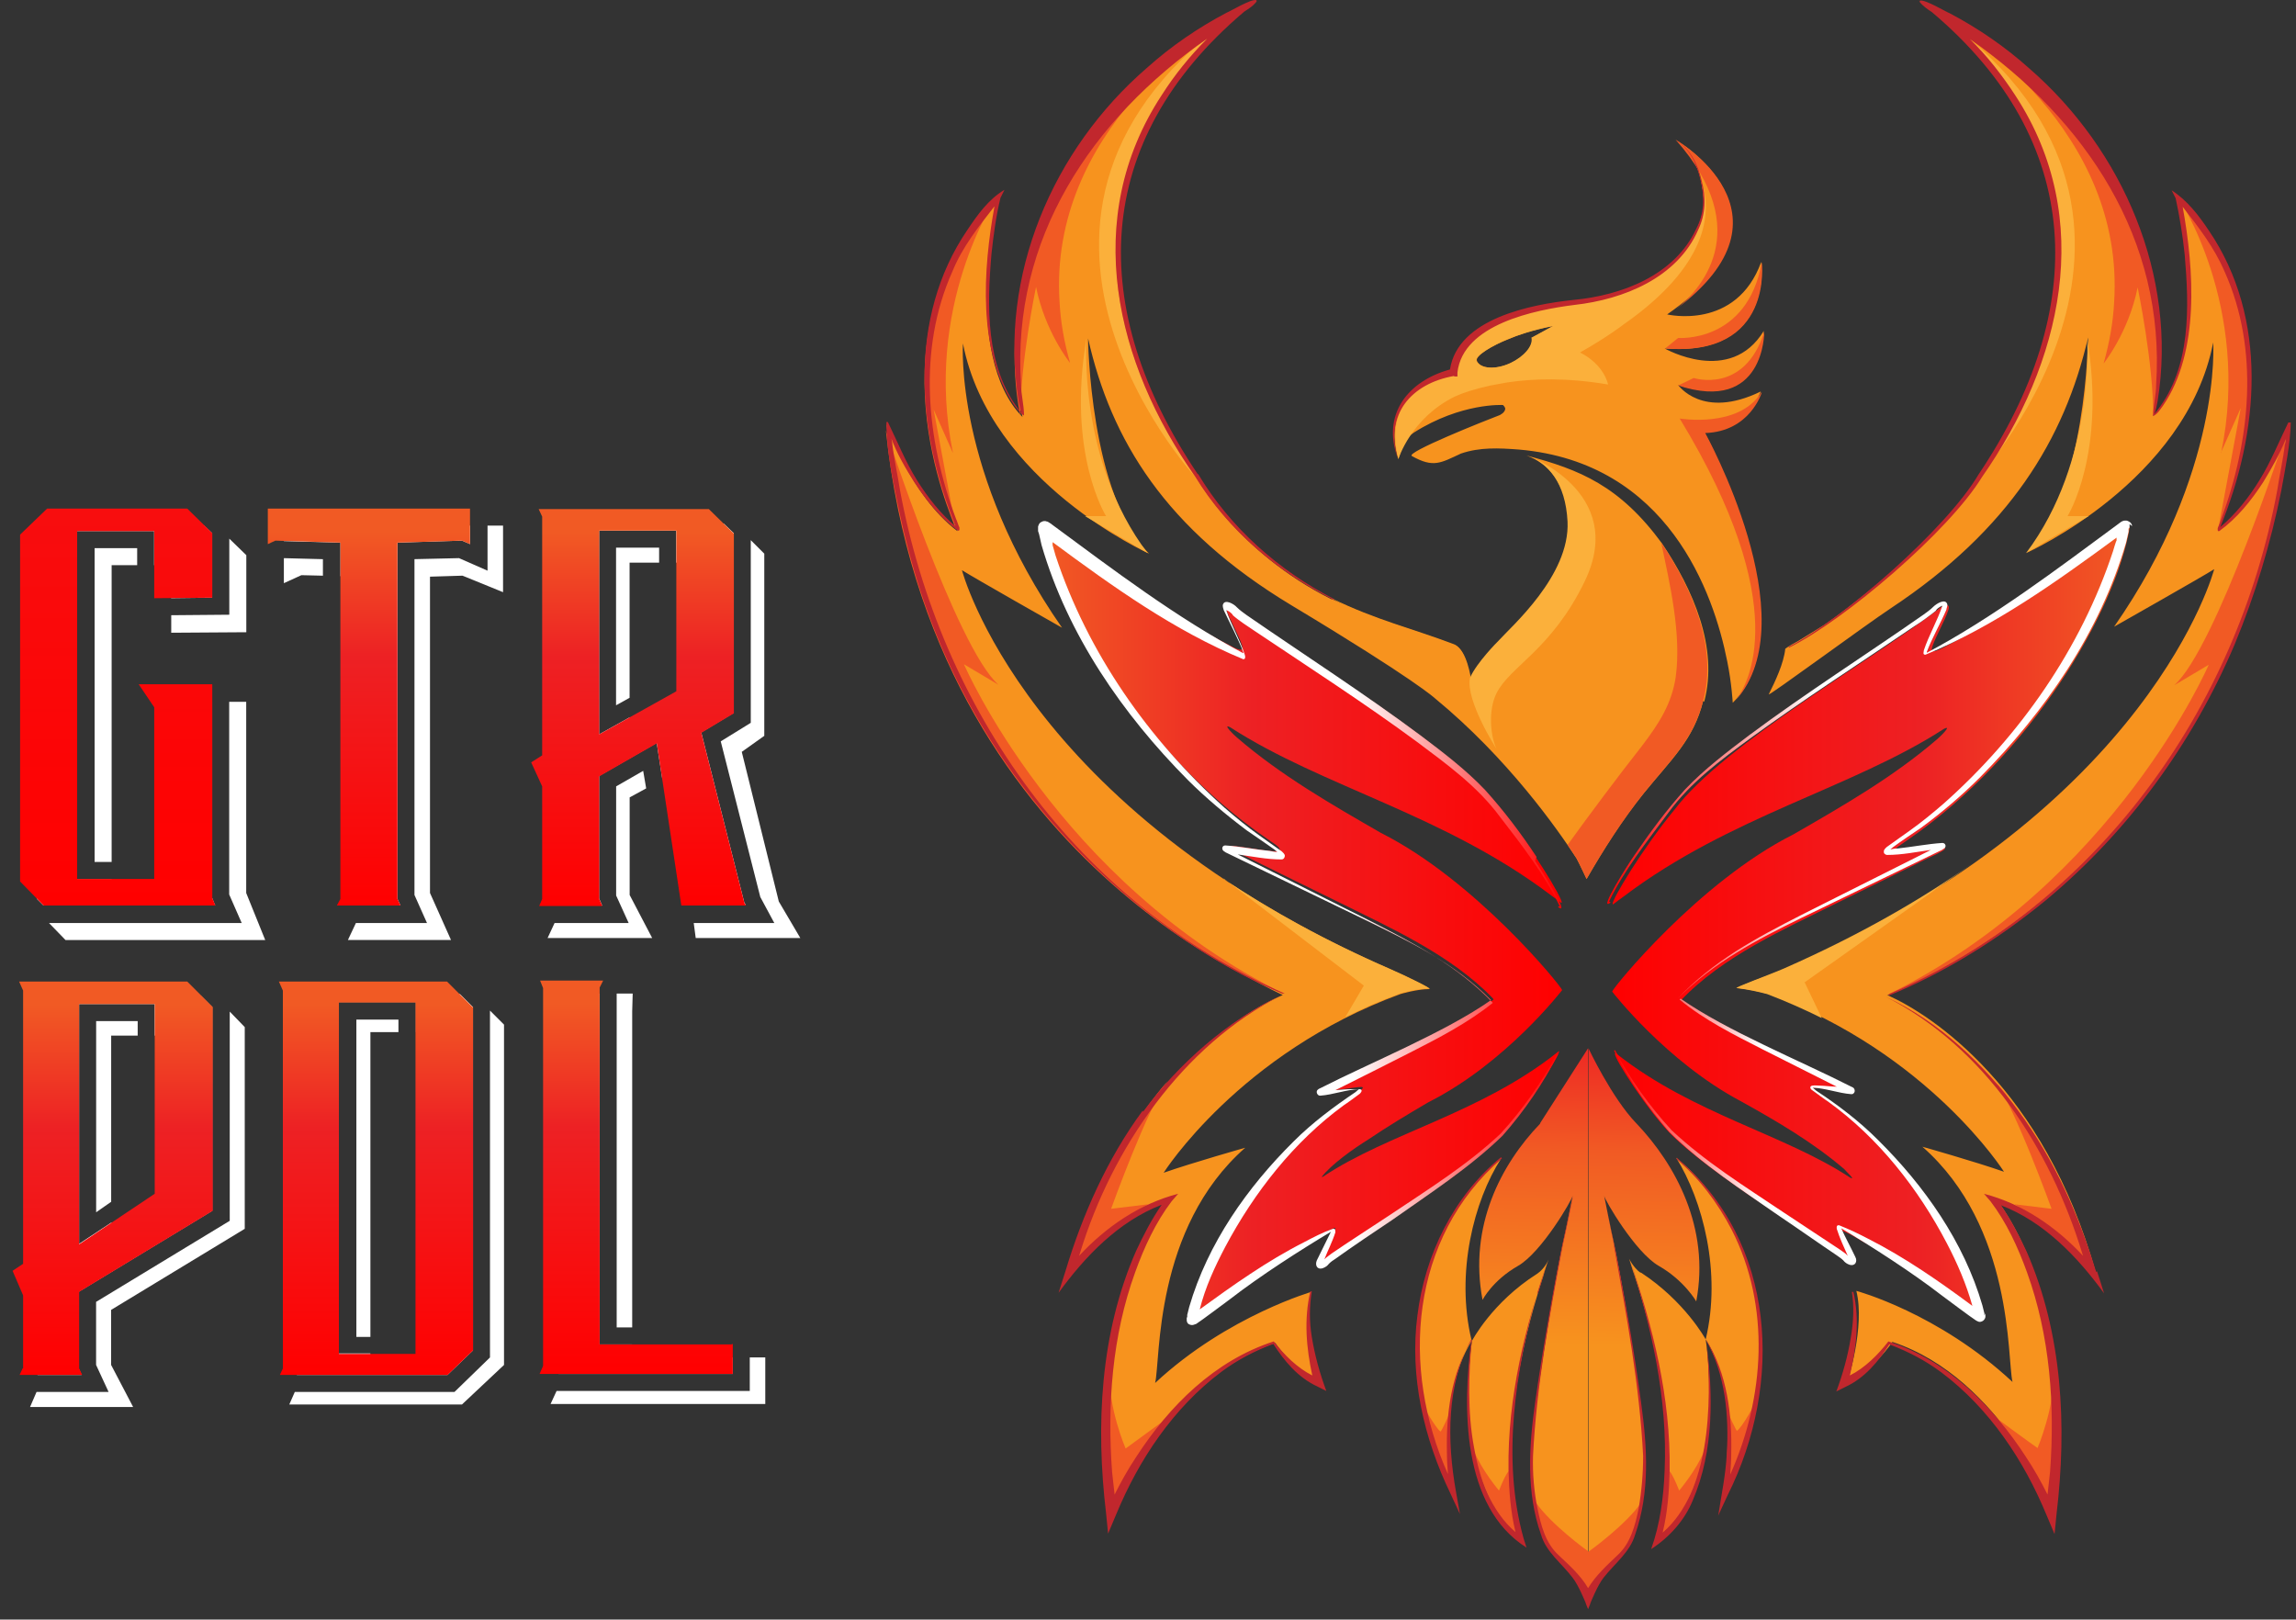 <svg width="129" height="91" viewBox="0 0 129 91" fill="none" xmlns="http://www.w3.org/2000/svg">
<rect x="0" y="0" width="129" height="91" fill="#333333" stroke="none"/>
<path d="M22.386 57.991V57.288H20.023V75.117H20.811V57.991H22.386Z" fill="white"/>
<path d="M16.677 56.951V77.254H25.141L26.575 75.876V56.585L25.844 55.854H16.227L16.677 56.923V56.951ZM19.067 56.304H23.369V57.991H24.157V76.776H20.81V76.044H19.039V56.304H19.067Z" fill="white"/>
<path d="M41.169 77.197V76.269H35.517V75.538H33.689V55.826H30.961L31.383 56.81V77.197H41.169Z" fill="white"/>
<path d="M36.643 52.705L35.377 50.286V44.803L36.305 44.297L36.137 43.312L34.618 44.184V50.315L35.321 51.861H31.159L30.766 52.705H36.643Z" fill="white"/>
<path d="M37.032 31.614V30.77H34.613V39.628L35.373 39.206V31.614H37.032Z" fill="white"/>
<path d="M42.941 31.108L42.182 30.349V40.613L40.495 41.654L42.717 50.399L43.504 51.861H38.977L39.089 52.705H44.966L43.757 50.652L41.676 42.244L42.941 41.344V31.108Z" fill="white"/>
<path d="M35.52 56.81L35.548 55.826H34.648V74.582H35.52V56.81Z" fill="white"/>
<path d="M31.215 30.433V43.481L30.484 43.959L31.215 45.59V50.877H33.831L33.662 50.483V43.594L36.896 41.738L37.205 43.734L37.768 43.397L38.836 50.849H41.901L41.817 50.708L39.399 41.147L41.226 40.05V29.955L40.664 29.421H30.738L31.187 30.433H31.215ZM33.662 29.815H37.993V31.614H38.752V39.882L35.377 41.766V40.303L33.662 41.26V29.815Z" fill="white"/>
<path d="M7.736 58.188V57.372H5.402V68.114L6.246 67.524V58.188H7.736Z" fill="white"/>
<path d="M2.078 31.276V45.618V50.511L2.444 50.876H12.089L11.92 50.454V39.431H8.658L9.614 41.034V45.758V50.342H6.268V49.386H4.328V29.842H8.658V31.754H9.614V33.61L11.92 33.582V29.954L11.47 29.533H3.878L2.078 31.276Z" fill="white"/>
<path d="M2.11 57.063V72.052L1.379 72.502L2.11 74.161V77.254H4.585L4.416 76.888V72.586L11.924 68.031V56.585L11.305 55.967H1.66L2.11 57.035V57.063ZM4.444 56.417H8.69V58.188H9.562V68.115L6.272 70.308V68.677L4.444 69.886V56.389V56.417Z" fill="white"/>
<path d="M12.883 34.539L9.621 34.567V35.551L13.839 35.523V31.193L12.883 30.265V34.539Z" fill="white"/>
<path d="M28.264 29.533H27.392V32.064L25.79 31.36L23.287 31.417V50.286L23.99 51.86H19.997L19.547 52.816H25.34L24.159 50.173V32.401L25.986 32.345L28.264 33.273V29.533Z" fill="white"/>
<path d="M27.53 76.27L25.534 78.21H16.563L16.254 78.913H25.956L28.318 76.692V57.57L27.53 56.782V76.27Z" fill="white"/>
<path d="M42.126 76.269V78.154H31.271L30.934 78.885H42.997V76.269H42.322H42.126Z" fill="white"/>
<path d="M12.908 68.593L5.399 73.148V76.691L6.102 78.21H2.053L1.688 79.054H7.48L6.243 76.691V73.598L13.751 69.043V57.71L12.908 56.838V68.593Z" fill="white"/>
<path d="M5.316 48.43H6.272V45.618V31.755H7.707V30.799H5.316V48.43Z" fill="white"/>
<path d="M18.143 32.346V31.418L15.949 31.361V32.767L16.933 32.317L18.143 32.346Z" fill="white"/>
<path d="M13.833 50.174V45.703V39.432H12.877V50.258L13.58 51.861H2.754L3.682 52.818H14.902L13.833 50.174Z" fill="white"/>
<path d="M25.96 30.376L26.41 30.573V29.533H15.949V30.404L19.127 30.489V32.373L19.999 32.401V50.876H22.501L22.333 50.511V30.489L25.96 30.376Z" fill="white"/>
<path d="M95.693 39.375C95.159 41.569 93.894 42.665 92.347 44.578C91.138 46.068 90.097 47.727 89.141 49.386C89.141 49.386 88.719 48.486 88.579 48.233C87.538 46.63 84.726 42.609 80.621 39.235C80.621 39.235 79.524 38.194 72.55 34.004C65.464 29.73 62.427 24.724 61.133 19.016C61.133 19.016 61.218 27.818 64.564 31.108C64.564 31.108 55.622 27.115 54.103 19.297C54.103 19.297 53.597 26.552 59.671 35.27C59.671 35.27 54.609 32.401 54.047 32.036C54.047 32.036 57.534 45.477 78.146 54.476C78.99 54.842 80.537 55.601 80.311 55.573C79.609 55.573 78.68 55.854 78.68 55.854C69.626 59.172 65.379 65.893 65.379 65.893C66.982 65.331 69.963 64.487 69.963 64.487C64.817 69.014 65.211 76.41 64.901 77.704C69.007 73.879 73.9 72.529 73.675 72.585C73.169 74.61 74.181 77.704 74.181 77.704C72.775 77.141 71.65 75.454 71.65 75.454C65.464 77.507 62.568 85.015 62.568 85.015C60.965 73.12 65.858 67.383 65.858 67.383C62.539 68.368 60.233 71.517 60.233 71.517C63.214 60.887 69.823 56.838 72.072 55.91C65.689 52.845 52.219 44.071 49.801 23.797C49.801 23.797 51.122 27.818 53.794 29.842C53.934 29.786 48.507 19.072 56.044 11.142C56.044 11.142 53.991 19.916 57.45 23.431C57.45 23.431 53.794 9.174 70.61 0.091C70.61 0.091 55.566 9.455 67.179 26.749C67.179 26.749 69.457 30.995 74.8 33.667H74.856C77.387 34.904 79.412 35.354 81.746 36.254C82.421 36.507 82.645 38.138 82.645 38.138C83.039 37.266 84.192 36.113 84.248 36.057C84.951 35.27 88.27 32.401 88.129 29.364C88.016 27.171 87.032 26.046 85.767 25.596C88.748 26.384 90.997 27.283 93.388 30.545C95.103 33.104 96.565 36.366 95.75 39.431L95.693 39.375ZM106.014 55.938C111.103 53.829 125.979 45.815 128.623 23.74C128.623 23.74 127.301 27.762 124.629 29.786C124.489 29.73 129.916 19.016 122.38 11.086C122.38 11.086 124.433 19.86 120.974 23.375C120.974 23.375 124.629 9.118 107.813 0.035C107.813 0.035 122.858 9.399 111.244 26.693C110.822 27.34 109.726 28.999 108.095 30.517C106.717 31.867 103.933 34.145 102.47 35.129L101.008 36.029C100.474 36.31 100.305 36.451 100.305 36.451C100.221 37.266 99.743 38.279 99.377 39.01C99.265 39.206 104.833 35.101 106.239 34.173C112.903 29.758 115.996 24.668 117.318 18.96C117.318 18.96 117.234 27.762 113.887 31.052C113.887 31.052 122.83 27.058 124.348 19.241C124.348 19.241 124.854 26.496 118.78 35.213C118.78 35.213 123.842 32.345 124.404 31.98C124.404 31.98 120.918 45.421 100.305 54.42C99.462 54.785 97.437 55.488 97.662 55.516C98.337 55.601 98.843 55.713 99.377 55.854C108.376 59.172 112.594 65.837 112.594 65.837C110.991 65.274 108.01 64.431 108.01 64.431C113.156 68.958 112.763 76.354 113.072 77.647C108.91 73.767 104.298 72.529 104.298 72.529C104.804 74.554 103.792 77.647 103.792 77.647C105.198 77.085 106.323 75.398 106.323 75.398C112.509 77.45 115.406 84.959 115.406 84.959C117.009 73.064 112.116 67.327 112.116 67.327C115.434 68.311 117.74 71.461 117.74 71.461C114.843 61.112 108.488 57.007 106.098 55.938H106.014ZM82.674 75.285C81.774 71.517 82.814 67.468 84.333 65.106C80.396 68.283 77.471 75.651 81.633 83.918C81.633 83.918 80.621 78.603 82.702 75.313C82.702 75.313 81.38 83.778 85.458 86.59C85.458 86.59 83.545 81.303 86.723 71.658C86.751 71.517 86.948 70.898 87.004 70.786C86.807 71.208 86.526 71.461 86.357 71.573C83.827 73.176 82.702 75.341 82.702 75.341L82.674 75.285ZM92.178 71.517C92.01 71.404 91.757 71.151 91.532 70.73C91.588 70.87 91.757 71.489 91.813 71.601C94.99 81.247 93.078 86.533 93.078 86.533C97.156 83.721 95.834 75.257 95.834 75.257C97.915 78.575 96.874 83.862 96.874 83.862C101.036 75.594 98.112 68.227 94.175 65.049C95.665 67.439 96.734 71.489 95.834 75.257C95.834 75.257 94.681 73.12 92.178 71.489V71.517ZM95.778 24.331C95.778 24.331 101.627 35.213 97.353 39.488C97.353 39.488 97.296 38.391 97.043 37.154C96.284 33.329 93.725 25.99 85.345 25.259C84.22 25.174 83.152 25.118 82.083 25.484C80.93 26.018 80.537 26.299 79.327 25.624C78.934 25.427 83.461 23.628 84.276 23.318C84.361 23.262 84.473 23.206 84.53 23.093C84.614 22.953 84.558 22.869 84.445 22.756C84.445 22.756 82.111 22.615 79.44 24.303C78.934 24.64 78.765 25.09 78.568 25.793C78.568 25.793 77.106 22.053 81.661 20.928C81.661 20.928 81.436 17.751 88.41 16.991C95.384 16.232 95.722 11.564 95.722 11.564C95.722 11.564 95.806 8.808 94.091 7.824C94.091 7.824 101.627 12.127 93.669 17.666C93.669 17.666 97.549 18.594 98.955 14.714C98.955 14.714 99.658 20.056 93.528 19.578C93.528 19.578 97.212 21.687 99.096 18.594C99.096 18.594 99.068 23.178 94.287 21.631C94.287 21.631 95.637 23.6 98.927 21.997C98.927 21.997 98.168 24.218 95.75 24.274L95.778 24.331ZM86.048 18.988L87.285 18.313C86.048 18.538 85.233 18.847 84.783 19.044C83.883 19.382 82.842 20 82.983 20.281C83.18 20.731 84.052 20.788 84.895 20.394C85.683 20.028 86.161 19.438 86.076 18.988H86.048Z" fill="#F7931E"/>
<path d="M86.53 63.109L89.229 58.891V89.88C88.723 88.305 87.261 87.63 86.811 86.562C85.855 84.256 86.08 81.247 86.08 81.247C86.333 77.732 87.514 71.152 87.823 69.774C87.936 69.324 88.357 67.187 88.357 67.187C88.329 67.412 86.614 70.364 85.292 71.124C83.858 71.939 83.296 73.036 83.296 73.036C82.508 68.902 84.336 65.415 86.53 63.137V63.109ZM91.929 63.109C90.551 61.675 89.257 58.919 89.257 58.919V89.88C89.763 88.305 91.226 87.63 91.676 86.562C92.632 84.256 92.407 81.247 92.407 81.247C92.154 77.76 90.973 71.18 90.663 69.774C90.551 69.324 90.129 67.187 90.129 67.187C90.157 67.412 91.873 70.364 93.194 71.124C94.628 71.939 95.303 73.12 95.303 73.12C96.091 68.986 94.122 65.415 91.957 63.137L91.929 63.109Z" fill="url(#paint0_linear_1593_503)"/>
<path d="M107.786 0.035C107.786 0.035 107.983 0.119 108.32 0.316C108.152 0.232 107.983 0.119 107.786 0.035ZM118.781 16.991C118.725 18.088 118.528 19.213 118.191 20.422C118.191 20.422 119.597 18.679 120.103 16.148C120.103 16.148 121.003 20.45 120.975 23.403C120.975 23.403 124.546 9.455 108.32 0.344C110.57 1.666 119.4 7.43 118.781 16.991ZM124.771 25.456L125.896 22.925L124.63 29.73C124.94 28.802 129.579 18.679 122.381 11.086C122.381 11.086 126.486 17.188 124.799 25.427L124.771 25.456ZM124.63 29.814V29.758C124.63 29.786 124.63 29.814 124.63 29.814ZM69.992 0.344C70.161 0.26 70.329 0.147 70.526 0.063C70.526 0.063 70.329 0.147 69.992 0.344ZM58.21 16.12C58.716 18.65 60.122 20.394 60.122 20.394C59.784 19.213 59.587 18.06 59.531 16.963C58.913 7.402 67.742 1.638 69.992 0.316C53.767 9.427 57.338 23.375 57.338 23.375C57.31 20.422 58.21 16.12 58.21 16.12ZM53.682 29.73V29.786C53.682 29.786 53.682 29.786 53.682 29.73ZM52.417 22.925L53.542 25.456C51.854 17.216 55.96 11.114 55.96 11.114C48.733 18.679 53.401 28.83 53.71 29.758L52.445 22.953L52.417 22.925ZM115.266 67.918L113.185 67.665C115.041 68.761 117.656 71.489 117.656 71.489C115.772 64.74 112.088 60.747 112.088 60.747C113.213 62.209 115.266 67.918 115.266 67.918ZM114.479 81.359C114.141 81.134 111.892 79.475 111.892 79.475C113.101 80.403 115.322 84.959 115.322 84.959C115.772 82.484 115.491 78.519 115.379 77.057C115.463 79.053 114.479 81.359 114.479 81.359ZM115.379 77.085C115.379 76.888 115.379 76.691 115.322 76.494C115.322 76.494 115.322 76.719 115.379 77.085ZM62.428 67.918C62.428 67.918 64.481 62.209 65.605 60.747C65.605 60.747 61.893 64.74 60.037 71.489C60.037 71.489 62.653 68.761 64.509 67.665L62.428 67.918ZM62.343 77.085C62.371 76.719 62.4 76.494 62.4 76.494C62.371 76.691 62.343 76.888 62.343 77.085ZM62.343 77.085C62.231 78.547 61.95 82.512 62.4 84.987C62.4 84.987 64.593 80.431 65.83 79.503C65.83 79.503 63.581 81.134 63.243 81.387C63.243 81.387 62.259 79.109 62.343 77.085ZM128.483 24.218C128.483 24.218 124.518 36.423 122.156 38.504L124.096 37.351C124.096 37.351 118.809 49.611 106.071 55.882C106.071 55.882 125.924 48.627 128.483 24.218ZM54.16 37.322L56.1 38.475C53.738 36.395 49.773 24.19 49.773 24.19C52.332 48.599 72.186 55.854 72.186 55.854C59.447 49.583 54.16 37.322 54.16 37.322ZM94.148 38.054C93.923 39.516 93.248 40.612 92.235 41.934C90.886 43.65 89.311 45.759 88.073 47.474C88.27 47.755 88.439 48.008 88.58 48.233C88.72 48.486 89.142 49.386 89.142 49.386C90.098 47.727 91.167 46.068 92.348 44.578C93.894 42.665 95.132 41.569 95.694 39.375C96.51 36.31 95.047 33.048 93.332 30.489C93.81 32.767 94.485 35.607 94.148 38.054ZM95.75 81.528C95.3 82.625 94.344 83.749 94.344 83.749C94.344 83.749 93.726 82.147 93.669 82.765C93.613 83.356 93.22 86.393 93.22 86.393C94.851 85.577 96.06 80.797 95.75 81.528ZM97.606 80.403C97.55 80.431 97.072 79.335 97.072 79.335C97.072 79.335 97.128 83.299 96.763 84.199C96.763 84.199 98.281 80.769 98.647 78.772C98.647 78.772 97.916 80.178 97.578 80.403H97.606ZM84.221 83.749C84.221 83.749 83.265 82.625 82.815 81.528C82.506 80.797 83.743 85.577 85.346 86.393C85.346 86.393 84.924 83.384 84.896 82.765C84.84 82.147 84.221 83.749 84.221 83.749ZM81.465 79.363C81.465 79.363 80.987 80.459 80.931 80.431C80.622 80.206 79.862 78.8 79.862 78.8C80.228 80.797 81.746 84.227 81.746 84.227C81.409 83.328 81.437 79.363 81.437 79.363H81.465ZM89.255 87.18C89.17 87.124 87.146 85.662 86.274 84.396C86.274 84.396 86.33 86.533 88.045 88.108C88.664 88.671 89.058 89.205 89.198 89.542V89.936C89.198 89.936 89.198 89.852 89.255 89.711C89.311 89.852 89.311 89.936 89.311 89.936V89.542C89.451 89.177 89.733 88.642 90.351 88.08C92.067 86.505 92.235 84.396 92.235 84.396C91.364 85.662 89.339 87.124 89.255 87.18ZM94.148 17.385C94.007 17.497 93.866 17.61 93.698 17.723C93.698 17.723 93.866 17.61 94.148 17.385ZM94.148 17.385C101.375 11.986 94.148 7.852 94.148 7.852C98.703 12.998 95.441 16.373 94.148 17.385ZM98.984 14.742C98.169 19.297 94.288 18.988 94.288 18.988L93.557 19.578C99.687 20.085 98.984 14.714 98.984 14.714V14.742ZM95.16 21.238L94.288 21.659C99.153 23.262 99.125 18.65 99.125 18.65C98 22.166 95.16 21.238 95.16 21.238ZM98.956 22.053C97.691 24.078 94.373 23.515 94.373 23.515C100.812 34.089 98.197 38.475 97.522 39.347C101.6 34.792 95.807 24.331 95.807 24.331C98.338 24.246 98.984 22.053 98.984 22.053H98.956ZM97.494 39.319C97.438 39.375 97.409 39.431 97.353 39.488C97.353 39.488 97.409 39.431 97.494 39.319Z" fill="#F15A24"/>
<path d="M111.215 26.722C111.215 26.722 125.304 11.368 107.785 0.063C107.785 0.063 122.829 9.428 111.215 26.722ZM116.165 29H117.346C116.502 29.506 113.831 31.08 113.831 31.08C117.767 25.85 117.261 18.989 117.261 18.989C118.358 25.484 116.165 29 116.165 29ZM67.094 26.722C55.48 9.428 70.525 0.063 70.525 0.063C53.034 11.368 67.094 26.722 67.094 26.722ZM61.048 18.989C61.048 18.989 60.514 25.85 64.479 31.08C64.479 31.08 61.808 29.506 60.964 29H62.145C62.145 29 59.924 25.484 61.048 18.989ZM82.589 38.082C82.982 37.211 84.135 36.058 84.192 36.002C84.894 35.214 88.213 32.346 88.072 29.309C87.96 27.115 86.975 25.991 85.71 25.541C85.71 25.541 91.503 27.593 89.028 32.683C87.172 36.508 84.838 37.436 84.079 38.954C83.601 39.91 83.742 41.373 84.079 42.075C84.079 42.075 82.336 39.376 82.589 38.082ZM101.401 55.208L102.357 57.204C101.401 56.726 100.389 56.276 99.292 55.855C98.758 55.714 98.252 55.602 97.577 55.517C97.352 55.517 99.377 54.786 100.22 54.42C104.438 52.564 107.953 50.54 110.85 48.487L101.373 55.208H101.401ZM68.753 49.387C71.397 51.158 74.49 52.874 78.118 54.449C78.961 54.814 80.508 55.573 80.283 55.545C79.58 55.545 78.652 55.826 78.652 55.826C77.555 56.22 76.543 56.67 75.587 57.148L76.627 55.377L68.753 49.359V49.387ZM95.552 10.046C95.749 10.89 95.749 11.593 95.749 11.593C95.749 11.593 95.383 16.233 88.438 17.02C81.492 17.808 81.689 20.957 81.689 20.957C81.689 20.957 81.661 20.957 81.633 20.985C80.508 21.238 77.668 22.222 78.567 25.794C78.567 25.794 79.27 23.488 81.745 22.279C82.167 22.082 82.842 21.857 83.742 21.66C84.023 21.604 84.36 21.547 84.67 21.491C86.132 21.266 88.016 21.21 90.35 21.604C90.35 21.604 90.153 20.507 88.775 19.804C90.322 18.932 91.222 18.229 91.222 18.229C95.89 14.967 96.283 11.987 95.552 10.046ZM86.047 18.989C86.132 19.439 85.626 20.029 84.866 20.395C84.023 20.788 83.179 20.732 82.954 20.282C82.842 20.001 83.854 19.41 84.754 19.045C85.232 18.848 86.047 18.567 87.257 18.314L86.019 18.989H86.047Z" fill="#FBB03B"/>
<path d="M117.824 71.433L118.218 72.67C116.728 70.617 114.843 68.649 112.425 67.721C112.988 68.536 113.437 69.408 113.859 70.308C115.884 74.92 116.137 80.122 115.546 85.071L115.434 86.196L114.984 85.127C113.719 82.062 111.778 79.138 109.079 77.113C108.179 76.438 107.195 75.932 106.154 75.538C105.536 76.495 104.776 77.422 103.68 77.929L103.173 78.182C103.539 77.198 103.82 76.185 103.989 75.145C104.13 74.301 104.186 73.429 104.045 72.586H104.13C104.495 74.132 104.298 75.735 103.933 77.282C104.776 76.86 105.507 76.129 106.098 75.37C109.416 76.438 111.975 78.997 113.831 81.865C114.281 82.54 114.675 83.243 115.04 83.975C115.097 83.553 115.125 83.131 115.181 82.709C115.462 78.941 115.181 75.06 113.887 71.489C113.381 70.083 112.734 68.677 111.835 67.496L111.469 67.074C113.634 67.637 115.518 68.93 117.037 70.561L116.981 70.392C115.181 64.515 111.525 58.835 105.929 55.995C108.966 57.401 111.469 59.791 113.437 62.462C115.406 65.134 116.812 68.283 117.768 71.461L117.824 71.433ZM64.198 62.406C62.23 65.078 60.824 68.227 59.868 71.405L59.474 72.642C60.965 70.589 62.849 68.621 65.267 67.693C64.705 68.508 64.255 69.38 63.833 70.28C61.808 74.892 61.555 80.094 62.146 85.043L62.258 86.168L62.708 85.099C63.974 82.034 65.914 79.11 68.613 77.085C69.513 76.41 70.498 75.904 71.538 75.51C72.157 76.466 72.916 77.394 74.013 77.9L74.519 78.154C74.153 77.169 73.872 76.157 73.703 75.117C73.563 74.273 73.563 73.401 73.703 72.558H73.619C73.253 74.132 73.394 75.735 73.731 77.282C72.888 76.86 72.157 76.129 71.566 75.37C68.248 76.438 65.689 78.997 63.833 81.865C63.383 82.54 62.989 83.243 62.624 83.975C62.568 83.553 62.539 83.131 62.483 82.709C62.202 78.941 62.483 75.06 63.777 71.489C64.283 70.083 64.93 68.677 65.829 67.496L66.195 67.074C64.03 67.637 62.146 68.93 60.627 70.561L60.683 70.392C62.483 64.515 66.42 58.751 72.016 55.91C68.979 57.316 66.195 59.791 64.227 62.462L64.198 62.406ZM128.566 23.741C128.032 24.837 127.582 25.962 126.935 27.002C126.345 27.959 125.614 28.887 124.742 29.618C126.935 24.303 127.47 17.891 124.095 12.942C123.533 12.099 122.886 11.255 122.014 10.693L122.239 11.143C122.464 12.183 122.633 13.223 122.745 14.292C122.998 17.245 123.111 20.619 121.199 23.066C121.142 23.15 121.058 23.206 121.03 23.291C121.142 23.037 121.171 22.784 121.227 22.531C122.352 15.529 119.287 8.415 114 3.831C112.65 2.622 111.132 1.582 109.529 0.738C109.36 0.682 108.151 -0.049 107.87 0.035C107.87 0.063 107.87 0.091 107.841 0.091C108.038 0.344 108.291 0.513 108.544 0.682C117.149 7.937 117.402 17.385 111.16 26.665C109.388 29.674 103.623 34.736 100.502 36.338V36.395C103.652 34.848 109.501 29.843 111.357 26.806C115.828 20.422 117.768 12.323 113.241 5.378C112.509 4.253 111.666 3.156 110.682 2.2C117.177 6.728 121.677 13.448 121.142 21.603C121.142 22.194 120.974 22.784 120.974 23.375C121.227 23.262 121.367 23.009 121.536 22.784C123.589 19.776 123.28 15.164 122.633 11.62C123.533 12.774 124.404 13.898 124.995 15.276C126.963 19.663 126.429 24.753 124.798 29.168C124.742 29.308 124.658 29.561 124.601 29.674C124.601 29.702 124.601 29.758 124.601 29.786C124.601 29.786 124.601 29.814 124.629 29.843C124.629 29.843 124.658 29.843 124.686 29.843C125.698 29.111 126.485 28.127 127.16 27.087C127.638 26.299 128.088 25.512 128.426 24.668C128.426 24.781 128.398 24.893 128.369 25.006C128.285 25.765 128.06 26.777 127.948 27.537C125.67 39.882 117.796 50.849 106.126 55.854V55.938C109.332 54.617 112.285 52.761 114.928 50.596C119.568 46.743 123.195 41.766 125.557 36.198C126.71 33.414 127.582 30.517 128.173 27.565C128.398 26.328 128.679 24.978 128.707 23.741H128.623H128.566ZM67.292 26.637C61.049 17.357 61.302 7.937 69.907 0.654C70.16 0.485 70.413 0.344 70.61 0.063C70.61 0.063 70.61 0.035 70.582 0.007C70.301 -0.078 69.091 0.654 68.923 0.71C67.32 1.553 65.801 2.594 64.452 3.803C59.137 8.387 56.1 15.501 57.225 22.503C57.281 22.756 57.309 23.038 57.421 23.262C57.365 23.178 57.309 23.122 57.253 23.037C55.369 20.563 55.453 17.216 55.706 14.264C55.819 13.223 55.959 12.155 56.212 11.114L56.437 10.664C55.537 11.199 54.919 12.07 54.356 12.914C50.982 17.863 51.516 24.275 53.709 29.59C52.838 28.858 52.135 27.959 51.516 26.974C50.869 25.934 50.419 24.809 49.885 23.712H49.801C49.801 24.95 50.026 26.299 50.279 27.537C50.898 30.714 51.657 33.414 52.838 36.198C55.172 41.738 58.912 46.715 63.58 50.567C66.251 52.733 68.895 54.504 72.044 55.826H72.185C60.515 50.764 52.838 39.853 50.56 27.509C50.447 26.749 50.223 25.737 50.138 24.978C50.138 24.865 50.11 24.753 50.082 24.64C50.391 25.484 50.869 26.299 51.347 27.059C52.022 28.099 52.81 29.083 53.822 29.814C53.822 29.814 53.85 29.814 53.878 29.814L53.906 29.758C53.906 29.73 53.906 29.674 53.906 29.646C53.85 29.533 53.766 29.252 53.709 29.14C52.05 24.725 51.544 19.635 53.513 15.248C54.075 13.87 54.975 12.745 55.875 11.592C55.228 15.136 54.919 19.747 56.971 22.756C57.14 22.953 57.281 23.206 57.534 23.347C57.534 22.728 57.365 22.166 57.365 21.575C56.831 13.42 61.33 6.699 67.826 2.172C66.87 3.128 65.998 4.197 65.267 5.35C60.712 12.295 62.68 20.422 67.151 26.777C69.007 29.814 71.819 32.177 74.969 33.723V33.667C71.847 32.064 69.12 29.646 67.32 26.637H67.292ZM94.231 65.049L94.175 65.106C95.469 66.202 96.509 67.58 97.296 69.099C99.49 73.401 99.152 78.519 97.212 82.85C97.24 82.456 97.268 82.062 97.268 81.697C97.324 79.503 97.043 77.169 95.862 75.285C96.059 77.113 96.087 79.363 95.75 81.331C95.44 83.075 94.794 84.931 93.416 86.112C93.697 84.959 93.781 83.778 93.809 82.597C93.866 78.547 92.881 74.554 91.56 70.758C92.797 74.582 93.697 78.575 93.528 82.597C93.472 84.087 93.275 85.634 92.769 87.04C93.809 86.365 94.653 85.409 95.103 84.312C96.312 81.5 96.256 78.294 95.862 75.314C96.931 77.226 97.156 79.531 97.015 81.725C96.959 82.85 96.706 84.059 96.537 85.156L97.071 84.003C100.193 77.76 99.827 69.802 94.231 65.078V65.049ZM86.414 72.67C86.611 72.023 86.779 71.377 87.004 70.73C85.683 74.526 84.698 78.519 84.755 82.569C84.783 83.75 84.867 84.931 85.148 86.084C83.77 84.903 83.124 83.075 82.814 81.303C82.449 79.363 82.505 77.113 82.702 75.257C81.521 77.169 81.24 79.475 81.296 81.669C81.296 82.062 81.324 82.456 81.352 82.822C78.68 76.86 79.215 69.549 84.389 65.078L84.333 65.021C81.661 67.215 80.058 70.505 79.637 73.907C79.187 77.338 80.002 80.825 81.493 83.918L82.027 85.071L81.802 83.806C81.296 80.966 81.268 77.788 82.674 75.229C82.168 79.053 82.111 84.65 85.767 86.955L85.598 86.421C84.361 81.978 85.148 76.973 86.385 72.586L86.414 72.67ZM90.716 70.055L90.126 67.215C90.126 67.215 90.716 70.055 90.688 70.055C91.391 73.936 92.122 77.872 92.319 81.809C92.319 82.793 92.235 83.778 92.066 84.762C91.869 85.718 91.616 86.702 90.885 87.377C90.294 87.94 89.647 88.53 89.226 89.233C88.804 88.502 88.157 87.94 87.567 87.377C86.835 86.702 86.582 85.718 86.385 84.762C86.189 83.806 86.104 82.793 86.132 81.809C86.329 77.844 87.06 73.907 87.792 70.027C87.792 70.027 88.41 67.187 88.382 67.187L87.763 70.027C87.173 72.951 86.667 75.876 86.245 78.829C85.907 81.275 85.739 83.862 86.582 86.224C86.864 87.208 87.763 87.855 88.354 88.643C88.691 89.064 89.085 90.049 89.085 90.049C89.113 90.161 89.198 90.33 89.226 90.414C89.226 90.442 89.226 90.442 89.226 90.442V90.47V90.414C89.254 90.33 89.338 90.161 89.366 90.049C89.366 90.049 89.76 89.064 90.097 88.643C90.688 87.883 91.588 87.208 91.869 86.224C92.713 83.834 92.544 81.275 92.207 78.829C91.813 75.876 91.307 72.951 90.716 70.027V70.055ZM81.718 21.153H81.886C81.886 21.125 81.886 20.928 81.886 20.928C82.196 18.229 86.217 17.413 88.466 17.132C91.222 16.823 94.231 15.614 95.412 12.914C95.834 12.042 95.862 11.058 95.609 10.158C95.412 9.258 94.962 8.33 94.119 7.852C94.934 8.33 95.356 9.258 95.553 10.158C95.778 11.086 95.75 12.014 95.3 12.858C94.091 15.473 91.11 16.598 88.41 16.851C86.02 17.104 81.914 17.891 81.465 20.76C79.102 21.407 77.612 23.291 78.54 25.765C77.781 23.291 79.299 21.547 81.689 21.125L81.718 21.153Z" fill="#C1272D"/>
<path d="M82.59 38.081C82.59 38.081 82.365 36.45 81.69 36.197C79.328 35.298 77.332 34.848 74.801 33.61" fill="#F7931E"/>
<path d="M83.915 56.163C82.51 57.175 80.513 58.216 78.629 59.172C77.307 59.819 75.001 60.944 74.383 61.253C74.326 61.281 74.242 61.309 74.326 61.337C74.833 61.309 75.732 61.141 76.295 61.084C76.913 61 76.323 61.337 76.126 61.478C70.952 64.88 67.634 70.926 67.071 74.048C67.071 74.048 67.071 74.048 67.071 74.076C67.071 74.076 67.128 74.076 67.212 73.992C68.112 73.317 69.124 72.557 69.94 71.995C71.374 70.983 73.623 69.577 75.001 68.986C75.058 68.986 75.001 69.07 75.001 69.099C74.833 69.577 74.439 70.364 74.242 70.786C74.101 71.123 74.411 70.983 74.579 70.814C74.748 70.448 83.213 65.302 84.787 63.221C86.39 61.394 87.993 58.638 87.515 59.116C83.156 62.575 78.038 63.643 74.326 66.118C74.27 66.118 74.242 66.146 74.242 66.146C74.804 65.415 76.042 64.543 76.857 64.037C77.982 63.278 79.107 62.603 80.26 61.928C84.618 59.734 87.768 55.629 87.768 55.629C87.712 55.404 82.903 49.471 77.588 46.799C74.805 45.196 71.964 43.565 69.518 41.456C69.405 41.372 68.618 40.612 69.124 40.866C74.298 44.212 81.132 45.759 87.121 50.286C87.234 50.37 87.346 50.455 87.431 50.511C87.684 50.708 87.74 50.764 87.74 50.708C87.796 50.483 86.081 47.615 84.253 45.393C81.469 41.709 72.892 36.844 69.293 34.032C69.124 33.892 68.758 33.807 68.871 34.173C69.096 34.848 69.546 35.579 69.771 36.226C69.912 36.619 69.63 36.535 69.293 36.366C67.381 35.41 64.794 33.779 62.797 32.401C61.644 31.614 60.379 30.658 59.141 29.73C59.029 29.646 58.748 29.449 58.691 29.561C59.479 34.201 64.175 42.328 71.205 47.136C71.374 47.277 72.105 47.671 71.852 47.811C71.233 47.98 67.296 46.911 69.996 48.121C71.514 48.88 73.708 49.949 75.367 50.764C78.01 52.086 81.525 53.632 83.887 56.107" fill="url(#paint1_linear_1593_503)"/>
<path d="M94.374 56.163C96.034 57.457 98.114 58.385 99.633 59.172C100.926 59.791 102.445 60.55 103.626 61.141C104.723 61.619 102.445 61.141 102.22 61.141C101.405 61.028 101.939 61.337 102.304 61.59C107.31 64.993 110.853 70.983 111.162 74.104C109.138 72.642 107.197 71.18 105.004 69.942C104.442 69.661 103.907 69.267 103.345 69.099C103.345 69.099 103.345 69.127 103.345 69.183C103.485 69.633 103.823 70.28 104.048 70.786C104.188 71.123 103.963 71.095 103.767 70.927C101.32 69.014 95.19 65.471 93.306 63.081C92.097 61.675 90.184 58.666 90.887 59.257C95.162 62.603 100.252 63.728 103.963 66.174C104.301 66.343 103.682 65.781 103.626 65.696C101.854 64.178 99.83 62.997 97.805 61.872C93.615 59.65 90.578 55.713 90.578 55.713C90.634 55.488 95.443 49.555 100.758 46.883C103.542 45.281 106.382 43.65 108.828 41.541C108.941 41.456 109.728 40.697 109.222 40.95C104.048 44.296 97.215 45.843 91.225 50.37C91.112 50.455 91 50.539 90.916 50.595C90.662 50.792 90.606 50.849 90.606 50.792C90.55 50.567 92.265 47.699 94.093 45.477C96.877 41.794 105.454 36.929 109.053 34.117C109.222 33.976 109.588 33.892 109.475 34.257C109.25 34.932 108.8 35.663 108.575 36.31C108.435 36.704 108.716 36.62 109.053 36.451C110.965 35.495 113.553 33.864 115.549 32.486C116.702 31.698 117.967 30.742 119.205 29.814C119.317 29.73 119.598 29.533 119.655 29.646C118.867 34.285 114.171 42.412 107.141 47.221C106.972 47.362 106.241 47.755 106.494 47.896C107.113 48.065 111.05 46.996 108.35 48.205C106.832 48.964 104.638 50.033 102.979 50.849C100.336 52.17 96.793 53.717 94.431 56.219" fill="url(#paint2_linear_1593_503)"/>
<path d="M86.332 48.149C85.46 46.827 84.504 45.562 83.436 44.381C82.339 43.228 81.074 42.272 79.808 41.316C76.715 39.01 73.228 36.76 70.05 34.566C69.854 34.426 69.657 34.285 69.488 34.117C69.347 33.948 68.785 33.61 68.701 34.004C68.701 34.117 68.729 34.201 68.757 34.285C69.123 35.073 69.544 35.832 69.854 36.648C69.854 36.648 69.854 36.676 69.854 36.704C66.142 34.735 62.542 32.008 59.112 29.477C59.055 29.421 58.943 29.364 58.858 29.308C58.858 29.308 58.802 29.308 58.746 29.28C58.718 29.28 58.633 29.252 58.493 29.336C58.38 29.392 58.352 29.505 58.324 29.589C58.324 29.702 58.324 29.702 58.324 29.758V29.842L58.38 30.011L58.521 30.63C59.983 35.663 63.077 40.134 66.732 43.818C67.745 44.831 68.926 45.815 70.05 46.658C70.388 46.883 71.231 47.474 71.597 47.727C71.653 47.783 71.71 47.811 71.766 47.867C71.625 47.867 71.485 47.839 71.344 47.811C70.5 47.727 69.685 47.558 68.841 47.502C68.644 47.502 68.616 47.755 68.785 47.839L68.869 47.896L76.715 51.692C79.302 52.957 81.749 54.138 83.773 56.191C81.214 57.991 76.996 59.706 74.184 61.14C74.128 61.169 74.1 61.169 74.044 61.225C73.959 61.281 73.959 61.422 74.044 61.506C74.1 61.562 74.128 61.562 74.184 61.562C74.915 61.506 75.618 61.225 76.35 61.197C76.293 61.253 76.209 61.309 76.153 61.365C74.943 62.181 73.734 63.081 72.694 64.121C70.079 66.708 67.857 69.858 66.817 73.429L66.704 73.879V73.992L66.676 74.048C66.676 74.104 66.676 74.076 66.676 74.188C66.676 74.273 66.732 74.385 66.817 74.413C67.013 74.498 67.098 74.413 67.21 74.385C67.52 74.188 68.785 73.232 69.094 73.007C70.838 71.657 73.088 70.223 74.775 69.211C74.55 69.689 74.24 70.28 73.987 70.814C73.875 71.067 73.987 71.348 74.297 71.264C74.465 71.207 74.578 71.123 74.662 71.011C74.775 70.898 74.887 70.814 75.028 70.73C75.843 70.139 77.39 69.099 78.234 68.536C80.343 67.046 82.564 65.612 84.42 63.812C85.657 62.406 86.698 60.887 87.541 59.228L87.485 59.2C86.613 60.831 85.545 62.35 84.308 63.699C82.424 65.471 80.202 66.849 78.065 68.283C77.221 68.845 75.646 69.858 74.831 70.42C74.69 70.533 74.55 70.617 74.409 70.758C74.606 70.251 74.859 69.773 75.028 69.239C75.028 69.183 75.028 69.07 74.972 69.042C74.943 69.042 74.915 69.042 74.887 69.042C74.325 69.239 73.79 69.52 73.256 69.802C71.203 70.842 69.263 72.22 67.407 73.57C67.716 72.332 68.251 71.179 68.841 70.055C70.472 66.99 72.694 64.149 75.506 62.096C75.646 62.012 76.293 61.534 76.406 61.45C76.49 61.365 76.574 61.225 76.406 61.197C76.265 61.197 76.096 61.197 75.956 61.197C75.675 61.197 75.337 61.225 75.028 61.253C76.378 60.578 78.009 59.763 79.218 59.144C80.821 58.328 82.452 57.485 83.858 56.36C83.858 56.36 83.858 56.36 83.858 56.332C81.833 54.223 79.415 52.986 76.828 51.664L69.544 48.008C70.36 48.121 71.175 48.289 71.991 48.289C72.019 48.289 72.075 48.289 72.131 48.233C72.159 48.205 72.188 48.121 72.188 48.093C72.188 47.98 72.075 47.896 72.019 47.839C71.597 47.53 71.175 47.249 70.754 46.94C70.079 46.462 69.432 45.927 68.813 45.393C64.539 41.569 61.108 36.676 59.308 31.22L59.14 30.63V30.461C62.486 32.936 65.973 35.438 69.854 37.041C69.994 37.041 69.966 36.872 69.938 36.788C69.657 35.916 69.179 35.129 68.897 34.285C69.01 34.313 69.123 34.398 69.207 34.482C69.207 34.482 69.263 34.538 69.263 34.566C69.572 34.848 70.135 35.213 70.472 35.438C73.453 37.435 76.715 39.544 79.611 41.681C81.299 42.946 83.014 44.184 84.279 45.899C85.517 47.502 86.782 49.133 87.654 50.961C87.654 50.961 87.598 50.933 87.598 50.904L87.541 50.961C88.301 51.551 86.473 48.683 86.248 48.374L86.332 48.149Z" fill="url(#paint3_linear_1593_503)"/>
<path d="M119.79 29.561C119.79 29.477 119.733 29.364 119.621 29.308C119.48 29.224 119.424 29.252 119.368 29.252C119.284 29.252 119.284 29.28 119.255 29.28C119.171 29.308 119.087 29.393 119.002 29.449C115.572 31.98 111.972 34.707 108.26 36.676C108.26 36.676 108.26 36.648 108.26 36.62C108.57 35.804 109.02 35.045 109.357 34.258C109.357 34.173 109.413 34.117 109.413 33.976C109.329 33.583 108.795 33.92 108.626 34.089C108.457 34.258 108.26 34.398 108.064 34.539C104.886 36.76 101.399 38.982 98.306 41.288C97.04 42.244 95.775 43.2 94.678 44.353C93.61 45.534 92.682 46.799 91.782 48.121C91.557 48.43 89.729 51.298 90.488 50.708L90.432 50.652C90.432 50.652 90.404 50.68 90.376 50.708C91.247 48.88 92.541 47.277 93.75 45.646C94.987 43.959 96.647 42.722 98.418 41.428C101.315 39.319 104.577 37.21 107.557 35.185C107.923 34.961 108.457 34.567 108.767 34.314C108.767 34.314 108.795 34.258 108.823 34.229C108.907 34.145 109.048 34.061 109.132 34.032C108.851 34.876 108.373 35.692 108.092 36.535C108.092 36.62 108.007 36.788 108.176 36.788C112.057 35.185 115.544 32.683 118.918 30.208V30.377C118.89 30.377 118.721 30.967 118.721 30.967C116.921 36.423 113.491 41.344 109.216 45.14C108.598 45.674 107.951 46.209 107.276 46.687C106.854 46.996 106.432 47.277 106.011 47.587C105.954 47.643 105.842 47.727 105.842 47.84C105.842 47.896 105.842 47.952 105.898 47.98C105.954 48.037 106.011 48.036 106.039 48.036C106.854 48.036 107.67 47.868 108.485 47.755L101.202 51.411C98.615 52.733 96.253 53.998 94.256 56.107C96.309 54.054 98.671 52.817 101.258 51.552L109.104 47.755L109.188 47.699C109.385 47.615 109.329 47.362 109.132 47.362C108.288 47.418 107.445 47.587 106.629 47.671C106.489 47.671 106.348 47.699 106.208 47.727C106.264 47.671 106.32 47.643 106.376 47.587C106.714 47.334 107.585 46.743 107.923 46.518C109.076 45.674 110.229 44.69 111.241 43.678C114.897 39.994 117.99 35.523 119.452 30.489L119.593 29.871V29.702C119.621 29.702 119.649 29.618 119.649 29.618C119.649 29.561 119.649 29.561 119.649 29.449L119.79 29.561Z" fill="url(#paint4_linear_1593_503)"/>
<path d="M111.493 73.908V73.795L111.38 73.345C110.34 69.774 108.118 66.624 105.503 64.037C104.463 62.997 103.282 62.097 102.044 61.282C101.988 61.225 101.904 61.169 101.847 61.113C102.579 61.141 103.282 61.422 104.013 61.478C104.069 61.478 104.097 61.478 104.153 61.422C104.238 61.338 104.21 61.197 104.153 61.141C104.097 61.085 104.069 61.085 104.013 61.057C101.201 59.623 96.983 57.907 94.424 56.107L94.367 56.164C95.773 57.317 97.404 58.132 99.007 58.948C100.188 59.538 101.847 60.382 103.197 61.057C102.888 61.057 102.522 61 102.269 61C102.129 61 101.96 60.972 101.819 61C101.651 61.029 101.707 61.197 101.819 61.254C101.932 61.338 102.579 61.816 102.719 61.9C105.559 63.953 107.781 66.793 109.384 69.858C109.974 70.983 110.48 72.164 110.818 73.373C108.962 71.996 107.022 70.646 104.969 69.605C104.435 69.324 103.9 69.071 103.338 68.846C103.31 68.846 103.282 68.846 103.253 68.846C103.169 68.902 103.197 68.987 103.197 69.043C103.366 69.577 103.591 70.055 103.816 70.561C103.703 70.421 103.535 70.336 103.394 70.224C102.55 69.662 101.004 68.649 100.16 68.087C98.023 66.653 95.802 65.275 93.918 63.503C92.68 62.153 91.584 60.635 90.74 59.004L90.684 59.032C91.527 60.691 92.596 62.238 93.805 63.616C95.661 65.443 97.854 66.85 99.992 68.34C100.835 68.902 102.354 69.971 103.197 70.533C103.31 70.618 103.45 70.702 103.563 70.814C103.647 70.927 103.76 71.011 103.928 71.067C104.238 71.152 104.378 70.871 104.238 70.618C103.985 70.083 103.675 69.521 103.45 69.015C105.138 70.027 107.387 71.461 109.131 72.811C109.44 73.036 110.705 73.992 111.015 74.189C111.127 74.245 111.212 74.329 111.408 74.217C111.493 74.161 111.549 74.048 111.549 73.992C111.549 73.88 111.549 73.908 111.549 73.852V73.795L111.493 73.908Z" fill="url(#paint5_linear_1593_503)"/>
<path d="M18.927 50.877H22.499L22.33 50.511V30.489L25.958 30.377L26.408 30.574V28.577H15.047V30.574L15.469 30.377L19.124 30.489V50.511L18.927 50.877Z" fill="url(#paint6_linear_1593_503)"/>
<path d="M30.462 50.511L30.294 50.905H33.837L33.668 50.511V43.622L36.902 41.766L38.28 50.877H41.907L41.823 50.736L39.405 41.175L41.233 40.079V29.983L39.827 28.605H30.266L30.462 29.027V42.441L29.844 42.834L30.462 44.184V50.511ZM33.668 29.815H37.999V38.841L33.668 41.26V29.815Z" fill="url(#paint7_linear_1593_503)"/>
<path d="M33.888 55.095H30.345L30.513 55.517V76.748L30.316 77.197H41.171V75.51L41.087 75.538H33.691V55.488L33.888 55.095Z" fill="url(#paint8_linear_1593_503)"/>
<path d="M26.551 56.584L25.116 55.15H15.668L15.893 55.657V76.888L15.724 77.253H25.145L26.579 75.875V56.584H26.551ZM23.345 76.072H19.042V56.331H23.345V76.072Z" fill="url(#paint9_linear_1593_503)"/>
<path d="M1.269 76.888L1.101 77.253H4.616L4.447 76.888V72.585L11.955 68.03V56.584L10.521 55.15H1.073L1.298 55.657V71.01L0.707 71.404L1.298 72.782V76.888H1.269ZM4.447 56.416H8.693V67.073L4.447 69.914V56.416Z" fill="url(#paint10_linear_1593_503)"/>
<path d="M1.129 49.527L2.451 50.877H12.096L11.927 50.455V38.447H7.793L8.665 39.741V49.386H4.335V29.843H8.665V33.611L11.927 33.583V29.955L10.521 28.577H2.647L1.129 30.039V49.527Z" fill="url(#paint11_linear_1593_503)"/>
<defs>
<linearGradient id="paint0_linear_1593_503" x1="88.695" y1="93.845" x2="89.651" y2="57.344" gradientUnits="userSpaceOnUse">
<stop stop-color="#F7931E"/>
<stop offset="0.5" stop-color="#F7931E"/>
<stop offset="0.8" stop-color="#F15A24"/>
<stop offset="1" stop-color="#ED1C24"/>
</linearGradient>
<linearGradient id="paint1_linear_1593_503" x1="58.748" y1="51.804" x2="87.796" y2="51.804" gradientUnits="userSpaceOnUse">
<stop stop-color="#F15A24"/>
<stop offset="0.4" stop-color="#ED2124"/>
<stop offset="1" stop-color="#FF0000"/>
</linearGradient>
<linearGradient id="paint2_linear_1593_503" x1="119.542" y1="51.805" x2="90.466" y2="51.805" gradientUnits="userSpaceOnUse">
<stop stop-color="#F15A24"/>
<stop offset="0.4" stop-color="#ED2124"/>
<stop offset="1" stop-color="#FF0000"/>
</linearGradient>
<linearGradient id="paint3_linear_1593_503" x1="58.409" y1="51.804" x2="87.823" y2="51.804" gradientUnits="userSpaceOnUse">
<stop offset="0.6" stop-color="white"/>
<stop offset="1" stop-color="#FF0000"/>
</linearGradient>
<linearGradient id="paint4_linear_1593_503" x1="90.376" y1="42.722" x2="119.79" y2="42.722" gradientUnits="userSpaceOnUse">
<stop stop-color="#FF0000"/>
<stop offset="0.4" stop-color="white"/>
</linearGradient>
<linearGradient id="paint5_linear_1593_503" x1="90.656" y1="65.275" x2="111.521" y2="65.275" gradientUnits="userSpaceOnUse">
<stop stop-color="#FF0000"/>
<stop offset="0.4" stop-color="white"/>
</linearGradient>
<linearGradient id="paint6_linear_1593_503" x1="20.727" y1="27.537" x2="20.727" y2="50.933" gradientUnits="userSpaceOnUse">
<stop offset="0.1" stop-color="#F15A24"/>
<stop offset="0.4" stop-color="#ED2124"/>
<stop offset="1" stop-color="#FF0000"/>
</linearGradient>
<linearGradient id="paint7_linear_1593_503" x1="35.861" y1="27.565" x2="35.861" y2="50.933" gradientUnits="userSpaceOnUse">
<stop offset="0.1" stop-color="#F15A24"/>
<stop offset="0.4" stop-color="#ED2124"/>
<stop offset="1" stop-color="#FF0000"/>
</linearGradient>
<linearGradient id="paint8_linear_1593_503" x1="35.744" y1="54.082" x2="35.744" y2="77.226" gradientUnits="userSpaceOnUse">
<stop offset="0.1" stop-color="#F15A24"/>
<stop offset="0.4" stop-color="#ED2124"/>
<stop offset="1" stop-color="#FF0000"/>
</linearGradient>
<linearGradient id="paint9_linear_1593_503" x1="21.123" y1="54.11" x2="21.123" y2="77.281" gradientUnits="userSpaceOnUse">
<stop offset="0.1" stop-color="#F15A24"/>
<stop offset="0.4" stop-color="#ED2124"/>
<stop offset="1" stop-color="#FF0000"/>
</linearGradient>
<linearGradient id="paint10_linear_1593_503" x1="6.303" y1="54.138" x2="6.303" y2="77.309" gradientUnits="userSpaceOnUse">
<stop offset="0.1" stop-color="#F15A24"/>
<stop offset="0.4" stop-color="#ED2124"/>
<stop offset="1" stop-color="#FF0000"/>
</linearGradient>
<linearGradient id="paint11_linear_1593_503" x1="6.612" y1="-43.046" x2="6.612" y2="50.933" gradientUnits="userSpaceOnUse">
<stop offset="0.1" stop-color="#F15A24"/>
<stop offset="0.4" stop-color="#ED2124"/>
<stop offset="1" stop-color="#FF0000"/>
</linearGradient>
</defs>
</svg>
